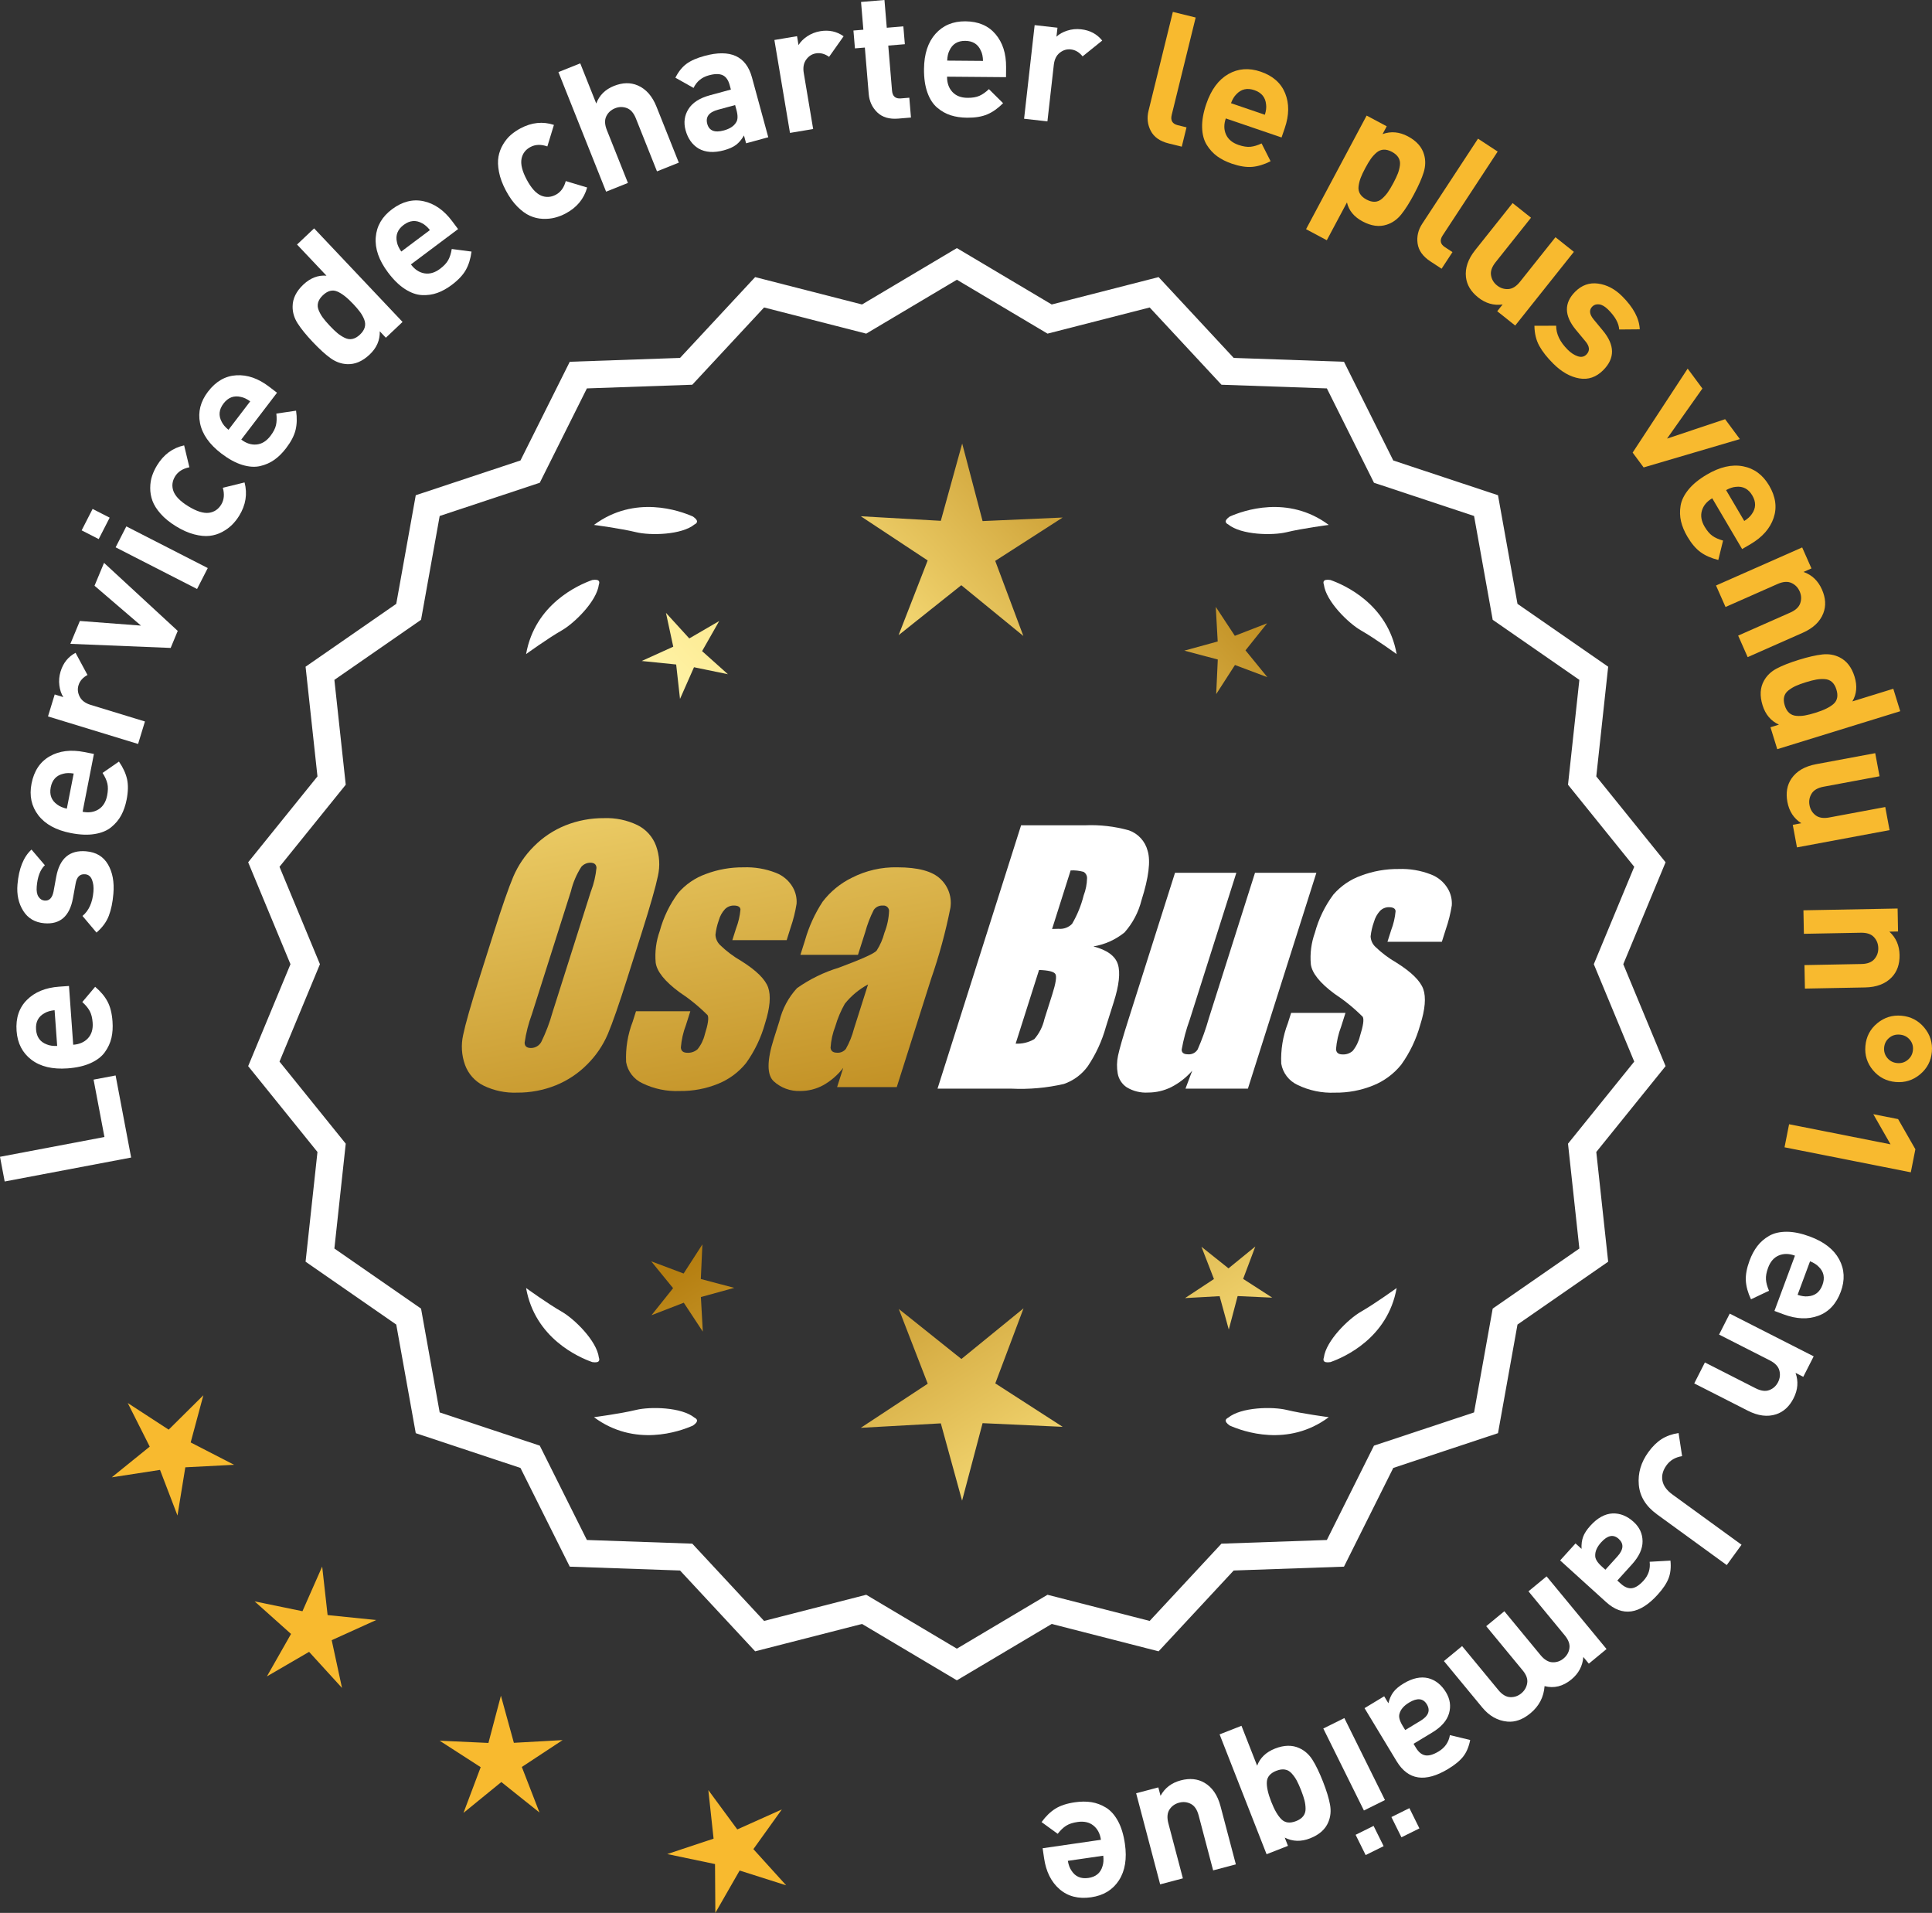 <?xml version="1.0" encoding="UTF-8"?>
<svg id="Layer_2" data-name="Layer 2" xmlns="http://www.w3.org/2000/svg" xmlns:xlink="http://www.w3.org/1999/xlink" viewBox="0 0 170.983 169.264">
  <rect x="0" y="0" width="170.983" height="169.264" fill="#333333" stroke="none"/>
  <defs>
    <style>
      .cls-1 {
        fill: url(#linear-gradient-8);
      }

      .cls-2 {
        fill: url(#linear-gradient-7);
      }

      .cls-3 {
        fill: url(#linear-gradient-5);
      }

      .cls-4 {
        fill: url(#linear-gradient-6);
      }

      .cls-5 {
        fill: url(#linear-gradient-9);
      }

      .cls-6 {
        fill: url(#linear-gradient-4);
      }

      .cls-7 {
        fill: url(#linear-gradient-3);
      }

      .cls-8 {
        fill: url(#linear-gradient-2);
      }

      .cls-9 {
        fill: url(#linear-gradient);
      }

      .cls-10 {
        fill: #f8ba2f;
      }

      .cls-11 {
        fill: #fff;
      }
    </style>
    <linearGradient id="linear-gradient" x1="111.036" y1="194.944" x2="59.611" y2="112.424" gradientUnits="userSpaceOnUse">
      <stop offset="0" stop-color="#f9df7b"/>
      <stop offset=".279" stop-color="#b57e10"/>
      <stop offset=".323" stop-color="#c89d38"/>
      <stop offset=".417" stop-color="#efda86"/>
      <stop offset=".46" stop-color="#fff3a6"/>
      <stop offset=".642" stop-color="#f9df7b"/>
      <stop offset="1" stop-color="#b57e10"/>
    </linearGradient>
    <linearGradient id="linear-gradient-2" x1="124.284" y1="186.688" x2="72.858" y2="104.169" xlink:href="#linear-gradient"/>
    <linearGradient id="linear-gradient-3" x1="145.811" y1="173.273" x2="94.385" y2="90.753" xlink:href="#linear-gradient"/>
    <linearGradient id="linear-gradient-4" x1="45.599" y1="62.894" x2="77.291" y2="233.912" gradientUnits="userSpaceOnUse">
      <stop offset="0" stop-color="#f9df7b"/>
      <stop offset=".279" stop-color="#b57e10"/>
      <stop offset=".284" stop-color="#e5c25b"/>
      <stop offset=".286" stop-color="#f9df7b"/>
      <stop offset=".46" stop-color="#fff3a6"/>
      <stop offset=".642" stop-color="#f9df7b"/>
      <stop offset="1" stop-color="#b57e10"/>
    </linearGradient>
    <linearGradient id="linear-gradient-5" x1="58.107" y1="60.576" x2="89.799" y2="231.594" xlink:href="#linear-gradient-4"/>
    <linearGradient id="linear-gradient-6" x1="70.732" y1="58.236" x2="102.424" y2="229.255" xlink:href="#linear-gradient-4"/>
    <linearGradient id="linear-gradient-7" x1="50.045" y1="112.295" x2="115.822" y2="51.302" xlink:href="#linear-gradient"/>
    <linearGradient id="linear-gradient-8" x1="27.826" y1="88.333" x2="93.603" y2="27.34" xlink:href="#linear-gradient"/>
    <linearGradient id="linear-gradient-9" x1="34.882" y1="95.942" x2="100.658" y2="34.95" xlink:href="#linear-gradient"/>
  </defs>
  <g id="Layer_1-2" data-name="Layer 1">
    <g>
      <g>
        <polygon class="cls-10" points="17.997 123.462 14.928 126.504 11.306 124.147 13.251 128.006 9.891 130.722 14.162 130.065 15.707 134.101 16.401 129.836 20.717 129.613 16.875 127.635 17.997 123.462"/>
        <polygon class="cls-10" points="28.993 142.911 28.513 138.617 26.768 142.57 22.535 141.699 25.756 144.581 23.62 148.338 27.355 146.165 30.268 149.358 29.356 145.133 33.292 143.35 28.993 142.911"/>
        <polygon class="cls-10" points="45.478 154.214 44.331 150.047 43.226 154.225 38.909 154.028 42.541 156.37 41.019 160.414 44.369 157.684 47.745 160.382 46.183 156.352 49.792 153.974 45.478 154.214"/>
        <polygon class="cls-10" points="66.675 163.621 69.193 160.109 65.25 161.878 62.688 158.398 63.152 162.695 59.051 164.057 63.28 164.943 63.308 169.264 65.458 165.515 69.576 166.824 66.675 163.621"/>
      </g>
      <g>
        <path class="cls-11" d="M84.683,148.323l-8.345-4.961-9.405,2.409-6.61-7.111-9.703-.338-4.338-8.685-9.214-3.058-1.716-9.556-7.98-5.53,1.046-9.652-6.098-7.554,3.723-8.967-3.723-8.967,6.098-7.554-1.046-9.652,7.98-5.53,1.716-9.556,9.214-3.058,4.338-8.685,9.703-.338,6.61-7.111,9.405,2.409,8.345-4.961,8.345,4.961,9.405-2.409,6.61,7.111,9.703.338,4.338,8.685,9.214,3.058,1.716,9.556,7.98,5.53-1.046,9.652,6.098,7.554-3.723,8.967,3.723,8.967-6.098,7.554,1.046,9.652-7.98,5.53-1.716,9.556-9.214,3.058-4.338,8.685-9.703.338-6.61,7.111-9.405-2.409-8.345,4.961ZM76.613,141.447l8.07,4.797,8.07-4.797,9.095,2.329,6.392-6.877,9.383-.327,4.195-8.399,8.91-2.957,1.659-9.241,7.716-5.348-1.011-9.334,5.897-7.305-3.6-8.671,3.6-8.671-5.897-7.305,1.011-9.334-7.716-5.348-1.659-9.241-8.91-2.957-4.195-8.399-9.383-.327-6.392-6.877-9.095,2.329-8.07-4.797-8.07,4.797-9.095-2.329-6.392,6.877-9.383.327-4.195,8.399-8.91,2.957-1.659,9.241-7.716,5.348,1.011,9.334-5.897,7.305,3.6,8.671-3.6,8.671,5.897,7.305-1.011,9.334,7.716,5.348,1.659,9.241,8.91,2.957,4.195,8.399,9.383.327,6.392,6.877,9.095-2.329Z"/>
        <path class="cls-11" d="M84.683,148.685l-8.393-4.989-9.459,2.422-6.647-7.151-9.759-.34-4.363-8.735-9.267-3.076-1.726-9.611-8.025-5.562,1.052-9.708-6.133-7.597,3.744-9.019-3.744-9.019,6.133-7.598-1.052-9.707,8.025-5.562,1.726-9.611,9.267-3.075,4.363-8.735,9.759-.341,6.647-7.151,9.459,2.423,8.393-4.989,8.394,4.989,9.459-2.423,6.647,7.151,9.759.341,4.363,8.735,9.268,3.075,1.725,9.611,8.026,5.562-1.052,9.707,6.133,7.598-3.744,9.019,3.744,9.019-6.133,7.597,1.052,9.708-8.026,5.562-1.725,9.611-9.268,3.076-4.363,8.735-9.759.34-6.647,7.151-9.459-2.422-8.394,4.989ZM76.386,143.029l8.297,4.933,8.298-4.933,9.351,2.395,6.572-7.071.129-.004,9.518-.332,4.313-8.636.123-.04,9.04-3.001,1.706-9.5.106-.074,7.828-5.425-1.041-9.597,6.064-7.511-3.702-8.915,3.702-8.915-6.064-7.512,1.041-9.596-7.934-5.5-1.706-9.5-9.162-3.04-4.313-8.636-9.646-.337-6.572-7.071-9.351,2.396-8.298-4.933-8.297,4.933-9.351-2.396-6.572,7.071-.129.004-9.518.333-4.313,8.636-.123.04-9.039,3-1.706,9.5-.106.074-7.828,5.426,1.04,9.596-6.063,7.512,3.702,8.915-3.702,8.915,6.063,7.511-1.04,9.597,7.934,5.499,1.706,9.5,9.162,3.041,4.313,8.636,9.647.336,6.572,7.071,9.351-2.395ZM84.683,146.605l-8.118-4.825-9.149,2.343-6.429-6.917-9.439-.329-4.22-8.448-8.964-2.975-1.668-9.297-7.762-5.379,1.017-9.39-5.932-7.348,3.621-8.723-3.621-8.723,5.932-7.348-1.017-9.39,7.762-5.379,1.668-9.297,8.963-2.975,4.22-8.449,9.439-.329,6.429-6.916,9.149,2.343,8.118-4.825,8.118,4.825,9.149-2.343,6.429,6.916,9.439.329,4.22,8.449,8.963,2.975,1.669,9.297,7.762,5.379-1.017,9.39,5.932,7.348-3.622,8.723,3.622,8.723-5.932,7.348,1.017,9.39-7.762,5.379-1.669,9.297-8.963,2.975-4.22,8.448-9.439.329-6.429,6.917-9.149-2.343-8.118,4.825ZM76.661,141.114l8.022,4.769,8.022-4.769,9.041,2.315,6.354-6.837.129-.004,9.198-.321,4.17-8.349.123-.04,8.735-2.899,1.649-9.186.106-.074,7.564-5.242-1.005-9.278,5.862-7.262-3.579-8.619,3.579-8.619-5.862-7.262,1.005-9.278-7.67-5.316-1.649-9.186-8.857-2.939-4.17-8.35-9.327-.325-6.354-6.836-9.041,2.315-8.022-4.769-8.022,4.769-9.041-2.315-6.354,6.836-.129.004-9.198.321-4.17,8.35-.123.04-8.735,2.899-1.649,9.186-.106.074-7.564,5.242,1.005,9.278-5.862,7.262,3.579,8.619-3.579,8.619,5.862,7.262-1.005,9.278,7.67,5.316,1.649,9.186,8.858,2.939,4.17,8.349,9.327.325,6.354,6.837,9.041-2.315Z"/>
      </g>
      <g>
        <polygon class="cls-9" points="62.022 113.174 62.162 110.113 60.501 112.688 57.633 111.609 59.569 113.984 57.657 116.378 60.514 115.271 62.199 117.829 62.029 114.77 64.984 113.957 62.022 113.174"/>
        <polygon class="cls-8" points="90.583 115.769 85.084 120.251 79.542 115.823 82.105 122.438 76.181 126.341 83.264 125.947 85.145 132.787 86.959 125.929 94.046 126.254 88.084 122.409 90.583 115.769"/>
        <polygon class="cls-7" points="110.018 113.164 111.097 110.296 108.722 112.232 106.328 110.319 107.435 113.176 104.877 114.862 107.936 114.692 108.748 117.646 109.532 114.684 112.593 114.824 110.018 113.164"/>
      </g>
      <g>
        <path class="cls-11" d="M108.691,125.448c-.114.057-.184.124-.207.201-.001.001-.002.002-.003.003.001 0.0.001 0.0.002.001-.036.131.066.291.35.488,1.179.524,5.149,1.947,8.764-.74,0,0-2.348-.308-3.726-.643-1.249-.304-4.027-.256-5.179.691Z"/>
        <path class="cls-11" d="M117.151,120.41c0.0.001-0.0.003,0,.004.001-0.0.001-0.0.002-.001.063.12.248.166.589.115,1.217-.428,5.08-2.121,5.862-6.557,0,0-1.918,1.389-3.15,2.091-1.117.637-3.103,2.579-3.29,4.059-.043.12-.049.217-.013.288Z"/>
      </g>
      <g>
        <path class="cls-11" d="M61.472,125.448c.114.057.184.124.207.201.001.001.002.002.003.003-.001 0-.001 0-.002.001.036.131-.066.291-.35.488-1.179.524-5.149,1.947-8.764-.74,0,0,2.348-.308,3.726-.643,1.249-.304,4.027-.256,5.179.691Z"/>
        <path class="cls-11" d="M53.012,120.41c-0.0.001 0.0.003,0,.004-.001-0-.001-0-.002-.001-.063.12-.248.166-.589.115-1.217-.428-5.08-2.121-5.862-6.557,0,0,1.918,1.389,3.15,2.091,1.117.637,3.103,2.579,3.29,4.059.043.12.049.217.013.288Z"/>
      </g>
      <g>
        <path class="cls-11" d="M61.472,46.401c.114-.057.184-.124.207-.201.001-.001.002-.002.003-.003-.001-0-.001-0-.002-.001.036-.131-.066-.291-.35-.488-1.179-.524-5.149-1.947-8.764.74,0,0,2.348.308,3.726.643,1.249.304,4.027.256,5.179-.691Z"/>
        <path class="cls-11" d="M53.012,51.439c-0-.001 0-.003,0-.004-.001 0-.001 0-.002.001-.063-.12-.248-.166-.589-.115-1.217.428-5.08,2.121-5.862,6.557,0,0,1.918-1.389,3.15-2.091,1.117-.637,3.103-2.579,3.29-4.059.043-.12.049-.217.013-.288Z"/>
      </g>
      <g>
        <path class="cls-11" d="M108.691,46.401c-.114-.057-.184-.124-.207-.201-.001-.001-.002-.002-.003-.003.001-0.0.001-0.0.002-.001-.036-.131.066-.291.35-.488,1.179-.524,5.149-1.947,8.764.74,0,0-2.348.308-3.726.643-1.249.304-4.027.256-5.179-.691Z"/>
        <path class="cls-11" d="M117.151,51.439c0-.001-0-.003,0-.004.001 0.0.001 0.0.002.001.063-.12.248-.166.589-.115,1.217.428,5.08,2.121,5.862,6.557,0,0-1.918-1.389-3.15-2.091-1.117-.637-3.103-2.579-3.29-4.059-.043-.12-.049-.217-.013-.288Z"/>
      </g>
      <g id="Group_4" data-name="Group 4">
        <g id="Group_1" data-name="Group 1">
          <path id="Path_1" data-name="Path 1" class="cls-6" d="M55.524,86.531c-.743,2.341-1.321,3.999-1.734,4.975-.429.998-1.045,1.904-1.814,2.67-.793.803-1.741,1.435-2.787,1.858-1.09.438-2.256.658-3.431.648-1.017.039-2.027-.171-2.945-.611-.769-.376-1.363-1.035-1.657-1.839-.308-.854-.365-1.778-.165-2.663.198-.958.677-2.638,1.438-5.039l1.265-3.987c.743-2.341,1.321-3.999,1.734-4.975.429-.998,1.045-1.904,1.814-2.67.793-.803,1.741-1.435,2.787-1.858,1.091-.437,2.256-.656,3.431-.646,1.017-.039,2.027.171,2.945.611.768.377,1.362,1.036,1.657,1.84.308.854.365,1.778.165,2.663-.198.958-.677,2.637-1.438,5.037l-1.266,3.986ZM52.299,78.873c.255-.669.42-1.369.49-2.082-.014-.303-.197-.454-.548-.454-.305.003-.593.136-.794.366-.426.665-.737,1.397-.922,2.166l-3.456,10.883c-.3.811-.515,1.65-.64,2.506,0,.319.194.476.565.476.383-.001.734-.212.915-.548.408-.836.739-1.708.988-2.604l3.398-10.71.003.003Z"/>
          <path id="Path_2" data-name="Path 2" class="cls-3" d="M69.622,83.189h-4.81l.329-1.035c.208-.538.339-1.102.391-1.676-.018-.234-.216-.351-.592-.351-.295-.003-.578.115-.785.325-.254.277-.438.611-.538.973-.15.416-.25.849-.298,1.289.015.339.158.661.399.9.569.552,1.206,1.031,1.894,1.425,1.317.827,2.106,1.604,2.367,2.33.259.728.172,1.789-.271,3.182-.35,1.263-.919,2.454-1.683,3.518-.654.81-1.504,1.439-2.469,1.829-1.077.439-2.23.656-3.393.64-1.148.051-2.29-.186-3.322-.691-.755-.353-1.289-1.052-1.43-1.873-.055-1.217.143-2.433.582-3.57l.293-.922h4.808l-.384,1.21c-.246.642-.398,1.316-.454,2.001.022.307.216.461.574.461.33.02.655-.092.903-.311.308-.381.527-.826.64-1.302.289-.911.373-1.482.251-1.712-.764-.766-1.605-1.451-2.509-2.045-1.291-.958-1.987-1.829-2.088-2.612-.083-.943.039-1.893.359-2.784.329-1.218.883-2.363,1.634-3.376.659-.761,1.503-1.338,2.45-1.676,1.062-.401,2.19-.6,3.325-.589.978-.037,1.953.127,2.864.483.631.24,1.16.689,1.498,1.273.258.444.376.955.34,1.467-.114.719-.291,1.427-.53,2.114l-.348,1.111v-.008Z"/>
          <path id="Path_3" data-name="Path 3" class="cls-4" d="M75.932,84.489h-5.095l.406-1.28c.343-1.213.869-2.366,1.559-3.42.686-.899,1.573-1.626,2.59-2.122,1.245-.636,2.629-.953,4.027-.922,1.836,0,3.11.347,3.822,1.042.696.657,1.021,1.616.867,2.561-.422,2.122-.99,4.212-1.701,6.255l-3.043,9.588h-5.279l.542-1.701c-.481.626-1.083,1.149-1.771,1.536-.626.339-1.326.515-2.038.512-.862.033-1.703-.275-2.341-.856-.611-.57-.611-1.82,0-3.75l.498-1.571c.264-1.09.8-2.096,1.558-2.923,1.131-.798,2.383-1.411,3.707-1.814,2.019-.75,3.134-1.252,3.343-1.508.313-.488.546-1.023.691-1.584.247-.621.386-1.28.41-1.948-.017-.269-.248-.473-.517-.457-.011.001-.021.002-.032.003-.317-.024-.622.121-.805.381-.322.631-.577,1.295-.761,1.979l-.638,1.997ZM76.823,87.107c-.793.427-1.493,1.009-2.056,1.712-.356.627-.637,1.293-.838,1.986-.24.612-.383,1.257-.424,1.913.033.285.223.432.582.432.297.022.586-.104.772-.337.316-.559.557-1.156.717-1.778l1.247-3.928Z"/>
        </g>
        <g id="Group_3" data-name="Group 3">
          <path id="Path_7" data-name="Path 7" class="cls-11" d="M90.36,73.027h5.641c1.319-.059,2.639.092,3.91.446.817.29,1.437.967,1.654,1.807.278.907.098,2.367-.542,4.379-.264,1.057-.78,2.035-1.503,2.849-.794.644-1.742,1.07-2.751,1.236,1.207.319,1.928.841,2.162,1.576s.11,1.862-.373,3.376l-.684,2.162c-.345,1.246-.89,2.429-1.613,3.501-.526.72-1.258,1.262-2.1,1.554-1.523.352-3.088.492-4.649.417h-6.541l7.396-23.304h-.007ZM91.958,85.825l-2.073,6.522c.579.032,1.154-.108,1.654-.402.44-.507.747-1.115.893-1.771l.691-2.173c.318-.999.411-1.603.278-1.814-.132-.212-.611-.329-1.445-.359l.003-.004ZM94.753,77.017l-1.642,5.183c.245-.011.435-.014.57-.014.446.042.887-.119,1.2-.44.459-.785.804-1.631,1.024-2.513.188-.49.289-1.008.3-1.532.004-.229-.116-.442-.314-.556-.368-.102-.75-.144-1.131-.126l-.007-.002Z"/>
          <path id="Path_8" data-name="Path 8" class="cls-11" d="M116.5,77.231l-6.061,19.1h-5.523l.596-1.588c-.519.596-1.147,1.088-1.851,1.449-.638.318-1.342.484-2.056.483-.66.041-1.318-.12-1.885-.461-.422-.281-.712-.723-.801-1.222-.094-.527-.084-1.068.03-1.591.114-.552.428-1.65.951-3.288l4.09-12.884h5.428l-4.126,12.997c-.313.861-.551,1.747-.713,2.648,0,.278.183.417.56.417.344.031.676-.137.856-.432.396-.901.729-1.829.995-2.776l4.079-12.854h5.428l.003.003Z"/>
          <path id="Path_9" data-name="Path 9" class="cls-11" d="M127.601,83.336h-4.81l.329-1.035c.208-.538.339-1.102.391-1.676-.018-.234-.216-.351-.592-.351-.295-.003-.578.115-.784.325-.254.277-.438.611-.538.973-.15.416-.249.848-.297,1.287.015.339.158.661.399.9.569.553,1.205,1.032,1.893,1.426,1.317.827,2.106,1.604,2.367,2.33.259.728.172,1.789-.271,3.182-.35,1.263-.919,2.454-1.683,3.518-.654.809-1.504,1.439-2.469,1.829-1.077.439-2.23.656-3.393.64-1.148.051-2.29-.186-3.322-.691-.755-.353-1.289-1.052-1.43-1.873-.055-1.217.143-2.433.582-3.57l.293-.922h4.81l-.384,1.211c-.246.642-.398,1.316-.454,2.001.022.307.216.461.574.461.33.02.655-.092.903-.311.308-.381.527-.826.64-1.302.289-.911.373-1.482.251-1.712-.764-.766-1.605-1.451-2.509-2.045-1.291-.958-1.987-1.829-2.088-2.612-.083-.943.039-1.893.359-2.784.329-1.218.883-2.363,1.634-3.376.659-.761,1.503-1.338,2.45-1.676,1.062-.401,2.19-.6,3.325-.589.978-.037,1.953.127,2.864.483.632.239,1.163.689,1.503,1.273.258.444.376.955.34,1.467-.114.719-.291,1.427-.53,2.114l-.351,1.108-.004-.005Z"/>
        </g>
      </g>
      <g>
        <path class="cls-11" d="M10.231,95.163l1.375,7.263-11.192,2.119-.414-2.185,9.243-1.751-.961-5.077,1.949-.369Z"/>
        <path class="cls-11" d="M6.105,87.243l.374,5.203c.554-.04.989-.232,1.307-.575.318-.345.455-.804.414-1.378-.03-.425-.117-.77-.26-1.032-.141-.263-.36-.527-.657-.795l1.138-1.349c.489.413.854.851,1.096,1.309.243.458.39,1.044.44,1.757.038.532.007,1.018-.095,1.459-.103.439-.294.857-.577,1.252-.28.395-.701.719-1.261.974-.559.254-1.243.41-2.052.469-1.329.096-2.394-.159-3.191-.765-.797-.605-1.235-1.456-1.314-2.553-.082-1.138.225-2.053.918-2.744.692-.692,1.642-1.081,2.844-1.168l.877-.063ZM4.832,89.389c-.36.037-.654.122-.88.256-.556.297-.81.78-.761,1.45.047.671.369,1.112.961,1.326.243.101.545.144.908.128l-.229-3.16Z"/>
        <path class="cls-11" d="M7.623,75.329c.883.074,1.526.461,1.933,1.159.408.698.567,1.562.479,2.593-.063.766-.2,1.418-.406,1.957-.207.539-.568,1.033-1.089,1.481l-1.24-1.47c.563-.466.887-1.183.969-2.15.034-.403-.008-.755-.128-1.054-.119-.3-.321-.461-.609-.485-.457-.039-.736.231-.838.812l-.242,1.329c-.295,1.581-1.138,2.312-2.53,2.194-.828-.07-1.451-.437-1.865-1.098-.416-.661-.585-1.438-.51-2.331.12-1.414.533-2.443,1.241-3.091l1.183,1.385c-.407.383-.647,1.011-.72,1.882-.034.394.019.695.155.905.138.209.318.323.541.343.414.034.678-.232.791-.801l.237-1.296c.3-1.635,1.182-2.39,2.648-2.265Z"/>
        <path class="cls-11" d="M8.312,66.711l-1.002,5.119c.545.106,1.016.035,1.411-.213.396-.249.649-.655.761-1.221.082-.418.089-.773.021-1.064-.067-.29-.211-.604-.427-.939l1.451-1.004c.365.528.603,1.045.717,1.551.112.506.101,1.109-.037,1.811-.104.523-.261.984-.475,1.383s-.508.751-.884,1.058c-.375.308-.866.511-1.474.608-.604.1-1.305.07-2.102-.085-1.308-.256-2.268-.78-2.879-1.574-.61-.794-.812-1.729-.601-2.808.22-1.12.755-1.923,1.605-2.409.851-.485,1.866-.612,3.05-.381l.863.169ZM6.521,68.447c-.357-.059-.663-.054-.917.017-.613.141-.985.541-1.114,1.2s.064,1.17.581,1.532c.207.16.488.28.842.36l.608-3.109Z"/>
        <path class="cls-11" d="M6.686,57.764l1.058,1.963c-.412.22-.679.523-.797.91-.104.337-.067.675.108,1.013s.498.579.968.722l4.805,1.469-.607,1.989-7.973-2.437.594-1.943.765.234c-.183-.279-.3-.624-.353-1.036-.052-.412-.017-.822.108-1.23.23-.755.673-1.306,1.324-1.653Z"/>
        <path class="cls-11" d="M9.207,49.805l6.523,6.021-.626,1.507-8.876-.362.84-2.024,5.409.411-4.112-3.528.842-2.024Z"/>
        <path class="cls-11" d="M9.706,45.806l-.971,1.895-1.509-.772.969-1.895,1.511.772ZM18.387,50.265l-.947,1.852-7.207-3.687.947-1.852,7.207,3.687Z"/>
        <path class="cls-11" d="M21.643,42.688c.267,1.015.11,1.994-.47,2.94-.184.3-.396.57-.638.81-.241.24-.533.452-.877.636-.345.183-.715.297-1.11.342-.396.045-.852,0-1.364-.133s-1.046-.369-1.601-.71c-.556-.34-1.009-.708-1.36-1.104-.351-.396-.593-.781-.729-1.151-.135-.371-.202-.753-.199-1.146.003-.392.059-.748.168-1.069.108-.321.256-.632.44-.932.585-.955,1.383-1.542,2.393-1.761l.465,1.937c-.585.117-1.006.385-1.263.803s-.308.85-.155,1.294c.167.464.609.917,1.327,1.357.728.445,1.335.637,1.824.574.466-.064.826-.307,1.083-.725.256-.419.304-.915.144-1.489l1.922-.473Z"/>
        <path class="cls-11" d="M24.518,34.75l-3.166,4.146c.441.337.894.481,1.359.435.467-.047.874-.3,1.223-.758.259-.339.422-.654.489-.944.068-.291.079-.635.034-1.032l1.746-.257c.093.635.078,1.204-.045,1.707-.124.504-.402,1.04-.836,1.607-.323.424-.669.767-1.037,1.029s-.789.448-1.262.558c-.472.108-1.002.073-1.589-.107-.588-.18-1.202-.516-1.848-1.008-1.059-.81-1.688-1.705-1.883-2.687-.197-.982.038-1.91.705-2.783.692-.907,1.527-1.39,2.506-1.448.978-.059,1.945.277,2.902,1.009l.7.534ZM22.143,35.514c-.295-.212-.571-.342-.829-.392-.612-.146-1.123.048-1.531.582s-.46,1.078-.157,1.631c.115.235.313.468.595.696l1.923-2.518Z"/>
        <path class="cls-11" d="M35.626,28.488l-1.478,1.396-.538-.57c.023.786-.275,1.472-.896,2.058-.636.601-1.3.884-1.993.85-.521-.022-1.009-.198-1.468-.528-.458-.329-.984-.809-1.578-1.437-.586-.62-1.03-1.168-1.334-1.645-.305-.476-.452-.975-.444-1.495.004-.694.319-1.338.947-1.932.621-.586,1.303-.85,2.049-.791l-2.605-2.756,1.512-1.429,7.826,8.278ZM31.245,26.883c-.534-.566-1.009-.932-1.423-1.099-.415-.166-.831-.052-1.249.344-.217.206-.356.419-.42.64-.062.221-.047.447.05.68.094.233.217.452.365.656s.356.445.619.725c.264.279.493.499.689.659.194.16.408.296.639.408s.458.144.683.093c.224-.05.444-.178.661-.383s.356-.418.419-.64c.063-.221.049-.449-.042-.686s-.215-.461-.372-.673c-.156-.212-.362-.453-.619-.725Z"/>
        <path class="cls-11" d="M40.541,20.271l-4.174,3.127c.332.444.729.707,1.19.788.46.081.922-.051,1.383-.396.34-.255.584-.514.728-.775.144-.261.249-.589.312-.983l1.75.228c-.083.636-.252,1.18-.508,1.631-.255.45-.669.891-1.241,1.319-.427.319-.853.556-1.278.708s-.88.217-1.365.192c-.483-.023-.984-.202-1.5-.535-.517-.333-1.017-.824-1.503-1.473-.8-1.067-1.16-2.1-1.082-3.098.079-.999.558-1.827,1.437-2.486.913-.685,1.849-.922,2.806-.712.956.21,1.795.797,2.518,1.762l.528.704ZM38.048,20.359c-.226-.283-.455-.484-.689-.602-.551-.308-1.096-.26-1.633.143-.538.403-.736.912-.597,1.526.048.259.175.536.385.832l2.534-1.899Z"/>
        <path class="cls-11" d="M51.964,16.592c-.285,1.01-.918,1.773-1.898,2.294-.311.165-.631.29-.96.374-.329.085-.689.119-1.078.103-.39-.017-.767-.106-1.131-.27-.365-.163-.733-.432-1.107-.807-.375-.375-.714-.85-1.019-1.425-.306-.574-.509-1.121-.61-1.642-.101-.52-.115-.974-.045-1.362.071-.389.209-.751.41-1.087.202-.337.432-.616.688-.837.258-.221.542-.414.853-.579.989-.525,1.976-.626,2.955-.302l-.582,1.904c-.563-.196-1.062-.18-1.495.051-.433.229-.696.575-.789,1.035-.095.484.058,1.099.452,1.843.4.754.827,1.228,1.28,1.422.434.181.868.155,1.301-.075.434-.23.726-.633.88-1.21l1.896.569Z"/>
        <path class="cls-11" d="M60.076,14.392l-1.932.771-1.867-4.682c-.193-.485-.462-.792-.805-.919-.344-.127-.689-.121-1.036.017-.357.143-.616.378-.777.706-.162.329-.146.736.047,1.222l1.867,4.682-1.932.771-4.221-10.582,1.933-.771,1.416,3.553c.272-.729.795-1.248,1.567-1.556.764-.304,1.463-.319,2.101-.046.735.316,1.291.944,1.665,1.886l1.974,4.949Z"/>
        <path class="cls-11" d="M67.991,12.145l-1.961.535-.189-.694c-.202.354-.434.63-.694.827-.261.199-.618.359-1.07.483-.896.244-1.645.194-2.247-.15-.569-.342-.953-.884-1.157-1.625-.185-.679-.1-1.302.254-1.868.354-.566.984-.974,1.89-1.221l1.868-.509-.11-.401c-.12-.442-.326-.732-.617-.868s-.7-.133-1.224.011c-.629.171-1.08.543-1.354,1.115l-1.607-.905c.272-.538.601-.948.983-1.229.382-.281.912-.515,1.592-.699,2.284-.623,3.685.012,4.202,1.905l1.443,5.294ZM65.176,9.729l-.118-.432-1.528.416c-.792.217-1.104.633-.937,1.251.168.606.656.8,1.469.578.525-.144.886-.38,1.083-.71.159-.231.168-.599.031-1.104Z"/>
        <path class="cls-11" d="M74.66,3.209l-1.285,1.821c-.38-.271-.771-.374-1.169-.307-.349.059-.634.241-.857.55-.226.308-.296.704-.215,1.188l.831,4.955-2.051.344-1.38-8.222,2.005-.336.131.789c.169-.288.426-.547.771-.778.345-.23.729-.381,1.148-.452.778-.13,1.469.02,2.07.448Z"/>
        <path class="cls-11" d="M80.623,10.4l-1.132.095c-.787.065-1.405-.118-1.854-.552-.447-.434-.699-.975-.754-1.623l-.343-4.113-.877.073-.133-1.579.878-.072-.205-2.456,2.072-.173.205,2.455,1.467-.122.133,1.578-1.468.122.333,3.986c.043.5.302.729.78.689l.75-.062.146,1.754Z"/>
        <path class="cls-11" d="M89.032,6.828l-5.217-.043c-.004.555.152,1.004.47,1.348.316.345.763.519,1.34.523.426.004.776-.055,1.049-.175s.556-.318.846-.594l1.254,1.243c-.452.455-.916.784-1.393.988-.477.203-1.072.303-1.786.297-.533-.005-1.017-.075-1.447-.212-.432-.137-.832-.361-1.202-.675-.371-.312-.66-.757-.868-1.335-.209-.577-.31-1.271-.303-2.083.011-1.332.351-2.373,1.018-3.119.668-.746,1.551-1.115,2.649-1.105,1.142.01,2.029.387,2.662,1.134.634.747.946,1.723.936,2.928l-.007.88ZM86.996,5.388c-.008-.362-.068-.662-.186-.897-.251-.578-.711-.87-1.384-.876-.672-.006-1.139.278-1.399.853-.119.233-.186.532-.199.895l3.168.026Z"/>
        <path class="cls-11" d="M97.545,3.591l-1.735,1.398c-.292-.365-.639-.571-1.042-.616-.35-.04-.675.058-.975.292-.301.234-.478.596-.532,1.083l-.564,4.992-2.065-.232.934-8.284,2.02.228-.09.796c.24-.23.559-.409.954-.537.395-.127.804-.167,1.229-.118.785.088,1.407.422,1.868.999Z"/>
        <path class="cls-10" d="M104.587,12.978l-1.149-.283c-.777-.19-1.309-.563-1.596-1.117-.286-.554-.352-1.146-.196-1.778l2.153-8.747,2.019.497-2.122,8.622c-.119.487.059.789.535.906l.777.191-.421,1.709Z"/>
        <path class="cls-10" d="M113.42,12.164l-4.936-1.685c-.179.524-.173,1,.02,1.427.193.427.562.732,1.106.919.404.138.754.192,1.053.164.296-.028.626-.127.988-.297l.798,1.575c-.572.289-1.116.455-1.633.499-.517.043-1.113-.051-1.789-.281-.506-.173-.94-.392-1.306-.657-.366-.266-.676-.605-.93-1.019-.253-.413-.389-.927-.403-1.541-.016-.614.106-1.305.369-2.072.431-1.262,1.08-2.142,1.949-2.64.87-.498,1.824-.569,2.864-.215,1.079.369,1.802,1.008,2.168,1.916.367.908.355,1.934-.034,3.074l-.285.832ZM111.942,10.155c.107-.347.144-.65.107-.91-.056-.628-.401-1.051-1.038-1.268-.636-.217-1.168-.095-1.597.368-.187.184-.344.446-.471.786l2.998,1.023Z"/>
        <path class="cls-10" d="M125.145,17.181c-.406.763-.787,1.363-1.143,1.803s-.78.738-1.276.896c-.659.217-1.37.122-2.132-.285-.762-.406-1.225-.968-1.388-1.683l-1.784,3.346-1.835-.979,5.36-10.051,1.779.948-.368.691c.736-.271,1.486-.203,2.249.203s1.237.944,1.425,1.612c.144.5.132,1.021-.034,1.56-.167.54-.451,1.186-.854,1.938ZM122.818,17.02c.147-.206.311-.479.491-.817s.317-.626.406-.862.149-.479.181-.729c.03-.249-.015-.473-.134-.669-.118-.196-.311-.365-.573-.506-.264-.141-.51-.205-.739-.194s-.439.099-.63.263-.359.35-.505.556c-.146.206-.31.479-.49.817s-.316.627-.405.862c-.09.236-.151.481-.185.736-.033.254.01.479.129.676s.311.365.574.506c.263.14.51.205.739.194.229-.01.44-.101.633-.27.193-.169.362-.356.508-.562Z"/>
        <path class="cls-10" d="M127.581,23.778l-.991-.649c-.668-.438-1.045-.967-1.132-1.584-.086-.618.05-1.199.407-1.743l4.94-7.532,1.739,1.141-4.871,7.426c-.274.419-.208.764.203,1.032l.669.438-.965,1.472Z"/>
        <path class="cls-10" d="M134.097,28.807l-1.591-1.266.478-.601c-.784.112-1.505-.095-2.164-.619-.644-.512-1.004-1.112-1.082-1.802-.089-.794.182-1.588.812-2.381l3.317-4.168,1.628,1.295-3.139,3.943c-.326.409-.459.794-.399,1.155.061.361.236.658.528.892.301.238.634.347.999.324.366-.022.712-.238,1.036-.646l3.14-3.943,1.628,1.295-5.191,6.521Z"/>
        <path class="cls-10" d="M141.895,32.747c-.624.628-1.334.873-2.13.735-.797-.137-1.562-.57-2.295-1.3-.546-.542-.958-1.064-1.238-1.569s-.426-1.1-.435-1.786l1.924-.006c-.006.731.336,1.439,1.023,2.124.288.286.585.479.89.58.307.102.56.05.764-.154.322-.325.296-.714-.083-1.165l-.862-1.038c-1.021-1.242-1.04-2.358-.055-3.35.587-.59,1.267-.831,2.04-.724s1.478.477,2.113,1.108c1.007,1,1.528,1.979,1.569,2.938l-1.821.016c-.032-.558-.358-1.146-.978-1.762-.281-.278-.545-.433-.793-.462-.25-.029-.454.035-.61.194-.294.295-.26.668.104,1.119l.84,1.016c1.059,1.28,1.07,2.441.032,3.485Z"/>
        <path class="cls-10" d="M153.979,38.854l-8.517,2.507-.972-1.312,4.869-7.431,1.305,1.761-3.13,4.43,5.14-1.717,1.305,1.762Z"/>
        <path class="cls-10" d="M154.18,48.585l-2.647-4.495c-.477.281-.782.646-.914,1.096s-.051.922.24,1.418c.218.367.447.638.691.81.243.173.557.312.942.42l-.421,1.714c-.621-.153-1.143-.382-1.563-.685-.419-.304-.812-.764-1.174-1.379-.271-.46-.458-.91-.562-1.35-.104-.44-.117-.899-.041-1.378.077-.479.311-.956.697-1.432.389-.477.933-.92,1.631-1.332,1.149-.676,2.216-.921,3.199-.732.982.188,1.754.756,2.311,1.703.58.983.712,1.938.398,2.866s-.99,1.697-2.028,2.31l-.759.446ZM154.367,46.098c.308-.193.532-.4.676-.62.365-.513.377-1.059.037-1.638-.341-.579-.824-.833-1.45-.762-.263.019-.552.114-.87.289l1.607,2.73Z"/>
        <path class="cls-10" d="M154.669,58.144l-.841-1.902,4.609-2.037c.479-.211.774-.49.889-.839.115-.348.097-.692-.054-1.034-.155-.351-.399-.602-.734-.751-.334-.15-.741-.119-1.219.092l-4.609,2.037-.841-1.902,7.624-3.369.822,1.858-.703.311c.747.265,1.291.782,1.631,1.554.332.751.372,1.45.122,2.098-.288.745-.896,1.323-1.823,1.732l-4.873,2.153Z"/>
        <path class="cls-10" d="M157.288,66.292l-.6-1.941.749-.231c-.714-.326-1.197-.897-1.449-1.713-.259-.836-.219-1.557.119-2.163.25-.457.624-.818,1.123-1.084.497-.265,1.159-.525,1.985-.78.815-.252,1.504-.408,2.064-.471.562-.062,1.075.026,1.539.263.619.311,1.058.879,1.312,1.704.252.815.187,1.544-.195,2.188l3.623-1.119.613,1.987-10.885,3.361ZM160.664,63.072c.745-.229,1.283-.494,1.614-.791.333-.299.414-.723.243-1.272-.087-.286-.216-.506-.387-.659-.171-.154-.381-.24-.632-.257-.25-.018-.502-.005-.75.038-.248.044-.557.122-.924.235-.366.113-.665.222-.896.327-.229.104-.446.235-.648.393-.203.157-.331.348-.385.571-.055.223-.037.478.052.763.087.285.217.505.387.658.171.154.382.242.636.265.251.023.507.011.767-.036.259-.046.566-.124.923-.234Z"/>
        <path class="cls-10" d="M159.033,74.984l-.373-1.998.756-.141c-.667-.429-1.077-1.058-1.231-1.886-.149-.808-.029-1.498.363-2.07.451-.659,1.177-1.081,2.173-1.268l5.237-.977.382,2.045-4.955.924c-.514.096-.867.3-1.058.612-.191.312-.253.652-.185,1.02.07.377.251.677.542.899s.693.286,1.207.19l4.955-.924.381,2.044-8.194,1.528Z"/>
        <path class="cls-10" d="M159.736,87.477l-.04-2.08,5.04-.096c.521-.01.903-.152,1.143-.43.24-.276.357-.602.35-.975-.007-.384-.136-.709-.386-.977-.251-.268-.637-.396-1.159-.386l-5.039.095-.04-2.079,8.335-.158.038,2.032-.768.014c.586.533.887,1.221.903,2.063.016.821-.218,1.481-.699,1.981-.555.576-1.338.874-2.351.893l-5.327.102Z"/>
        <path class="cls-10" d="M167.758,95.741c-.807-.073-1.472-.419-1.995-1.038-.521-.62-.747-1.34-.674-2.157.073-.818.423-1.486,1.048-2.003s1.341-.739,2.147-.666c.818.073,1.489.422,2.011,1.048.523.625.747,1.341.675,2.148-.071.808-.421,1.473-1.046,1.994-.626.522-1.348.747-2.166.674ZM167.032,93.619c.223.267.516.416.876.448.361.032.676-.065.942-.293.268-.228.416-.517.447-.867s-.063-.656-.287-.917c-.224-.262-.515-.408-.876-.44-.362-.032-.675.062-.942.285-.265.222-.414.509-.446.859-.03.351.064.659.286.925Z"/>
        <path class="cls-10" d="M157.932,101.519l.403-2.04,8.979,1.778-1.526-2.668,2.196.436,1.528,2.667-.404,2.041-11.176-2.214Z"/>
        <path class="cls-11" d="M157.039,115.998l1.815-4.89c-.519-.193-.994-.199-1.427-.019-.431.182-.747.542-.948,1.082-.147.399-.212.748-.191,1.046.02.298.11.63.27.997l-1.595.756c-.274-.58-.426-1.129-.456-1.646-.029-.517.08-1.11.329-1.78.186-.5.417-.93.692-1.288.274-.358.622-.659,1.042-.901.421-.242.938-.362,1.552-.362.615.001,1.302.143,2.062.425,1.248.464,2.111,1.138,2.586,2.02.474.882.52,1.838.138,2.867-.397,1.07-1.056,1.775-1.973,2.117-.918.342-1.941.303-3.073-.116l-.823-.307ZM159.087,114.574c.344.115.646.16.906.132.629-.039,1.061-.374,1.295-1.004s.126-1.165-.325-1.605c-.18-.192-.437-.356-.772-.493l-1.104,2.971Z"/>
        <path class="cls-11" d="M149.942,122.412l.942-1.854,4.491,2.285c.467.237.871.29,1.213.159.342-.132.598-.363.768-.696.174-.342.213-.69.117-1.044-.095-.354-.377-.648-.842-.886l-4.492-2.285.943-1.854,7.43,3.78-.921,1.811-.684-.348c.266.746.207,1.494-.174,2.245-.373.732-.889,1.206-1.549,1.421-.76.247-1.592.142-2.495-.318l-4.748-2.416Z"/>
        <path class="cls-11" d="M146.633,133.987c-.975-.708-1.508-1.577-1.598-2.604-.09-1.028.194-1.996.854-2.901.363-.501.754-.883,1.171-1.147.416-.264.914-.442,1.495-.534l.312,2.047c-.596.095-1.055.361-1.374.802-.326.448-.45.899-.37,1.353s.377.868.895,1.244l6.109,4.441-1.309,1.799-6.186-4.498Z"/>
        <path class="cls-11" d="M138.072,138.077l1.363-1.506.533.483c-.021-.406.027-.765.14-1.072.113-.307.328-.635.644-.982.622-.688,1.28-1.05,1.974-1.084.664-.018,1.279.231,1.849.747.522.473.786,1.043.792,1.711.008.668-.305,1.35-.934,2.046l-1.3,1.435.308.279c.34.308.67.44.988.398s.661-.265,1.026-.668c.437-.482.617-1.039.54-1.669l1.841-.103c.061.601.005,1.123-.166,1.565-.17.442-.491.925-.965,1.447-1.59,1.755-3.111,1.974-4.566.656l-4.066-3.685ZM141.745,138.598l.332.301,1.062-1.174c.552-.608.591-1.128.116-1.558-.468-.423-.983-.321-1.549.304-.365.402-.541.797-.529,1.182-.009.279.181.595.567.945Z"/>
        <path class="cls-11" d="M127.792,146.979l1.605-1.324,3.207,3.888c.333.403.682.613,1.048.629s.693-.095.981-.332c.287-.237.463-.537.523-.898.062-.362-.068-.736-.387-1.123l-3.238-3.925,1.604-1.323,3.207,3.888c.333.402.683.612,1.049.629.364.016.692-.095.98-.333.296-.244.471-.547.524-.91.055-.362-.086-.744-.419-1.147l-3.206-3.888,1.604-1.324,5.306,6.43-1.568,1.294-.488-.593c-.062.798-.412,1.461-1.055,1.99-.741.611-1.532.808-2.374.591-.071.971-.488,1.771-1.254,2.403-.674.557-1.357.802-2.048.735-.856-.082-1.592-.497-2.211-1.246l-3.392-4.109Z"/>
        <path class="cls-11" d="M120.761,151.148l1.74-1.051.372.616c.097-.396.244-.725.44-.986.197-.263.495-.515.897-.758.795-.48,1.528-.638,2.202-.472.642.174,1.16.589,1.558,1.246.364.603.453,1.225.269,1.867-.186.641-.68,1.205-1.483,1.69l-1.657,1.002.215.356c.237.392.516.613.833.665.318.051.709-.064,1.175-.346.557-.337.889-.817.996-1.444l1.794.431c-.115.593-.318,1.077-.608,1.452-.291.375-.736.745-1.34,1.109-2.025,1.225-3.547.997-4.562-.682l-2.84-4.697ZM124.13,152.702l.231.383,1.356-.819c.702-.425.89-.911.558-1.459-.325-.539-.849-.59-1.57-.154-.465.281-.748.608-.847.98-.089.266.001.621.271,1.069Z"/>
        <path class="cls-11" d="M117.113,152.949l1.863-.924,3.595,7.254-1.863.924-3.595-7.254ZM119.972,162.354l1.591-.788.889,1.792-1.592.788-.888-1.792ZM123.14,160.783l1.592-.788.887,1.792-1.591.788-.888-1.792Z"/>
        <path class="cls-11" d="M107.934,153.468l1.937-.76,1.385,3.53c.265-.699.794-1.204,1.588-1.516.805-.315,1.521-.327,2.151-.036.474.216.862.562,1.163,1.039.302.478.61,1.118.927,1.923.312.795.518,1.47.621,2.025.104.555.055,1.072-.146,1.553-.265.642-.804,1.122-1.618,1.441-.795.312-1.541.289-2.242-.065l.286.729-1.893.742-4.158-10.606ZM112.511,159.441c.283.725.587,1.242.908,1.552.322.309.751.358,1.287.148.278-.109.488-.255.629-.436.141-.182.211-.398.209-.649-.001-.252-.033-.5-.095-.745s-.162-.546-.302-.903c-.142-.357-.271-.647-.392-.869-.122-.222-.269-.428-.441-.618-.171-.19-.371-.305-.598-.341-.226-.038-.479-.002-.756.107-.537.21-.817.538-.844.983s.105,1.035.394,1.771Z"/>
        <path class="cls-11" d="M100.549,158.679l1.964-.519.196.743c.38-.696.976-1.151,1.792-1.366.793-.209,1.489-.14,2.09.21.69.401,1.165,1.093,1.424,2.073l1.359,5.151-2.011.53-1.285-4.873c-.135-.505-.364-.842-.69-1.01-.324-.168-.667-.204-1.029-.108-.371.098-.658.3-.858.606-.199.307-.232.713-.101,1.218l1.286,4.874-2.011.53-2.126-8.061Z"/>
        <path class="cls-11" d="M92.272,163.544l5.161-.749c-.079-.549-.302-.97-.667-1.262s-.833-.396-1.404-.313c-.421.062-.759.172-1.01.333-.252.16-.5.398-.745.714l-1.428-1.038c.377-.518.786-.914,1.226-1.188.44-.274,1.015-.463,1.722-.565.527-.076,1.014-.079,1.461-.01.447.07.878.231,1.291.483.413.253.768.648,1.062,1.188.294.539.498,1.21.614,2.013.192,1.319.014,2.398-.532,3.238-.546.839-1.363,1.337-2.451,1.494-1.128.164-2.063-.074-2.803-.717-.74-.642-1.197-1.559-1.369-2.752l-.127-.87ZM94.504,164.659c.062.357.169.644.318.858.336.533.837.752,1.502.655.665-.096,1.083-.448,1.253-1.055.083-.249.103-.554.062-.914l-3.135.455Z"/>
      </g>
      <g>
        <polygon class="cls-2" points="110.227 57.547 112.14 55.153 109.283 56.26 107.597 53.701 107.767 56.761 104.813 57.573 107.775 58.357 107.635 61.418 109.295 58.843 112.163 59.922 110.227 57.547"/>
        <polygon class="cls-1" points="63.651 54.951 61.002 56.492 58.937 54.228 59.583 57.223 56.792 58.488 59.841 58.798 60.181 61.844 61.419 59.041 64.42 59.658 62.136 57.615 63.651 54.951"/>
        <polygon class="cls-5" points="86.959 46.108 85.154 39.247 83.263 46.085 76.181 45.681 82.099 49.592 79.526 56.203 85.075 51.783 90.567 56.273 88.078 49.63 94.046 45.794 86.959 46.108"/>
      </g>
    </g>
  </g>
</svg>